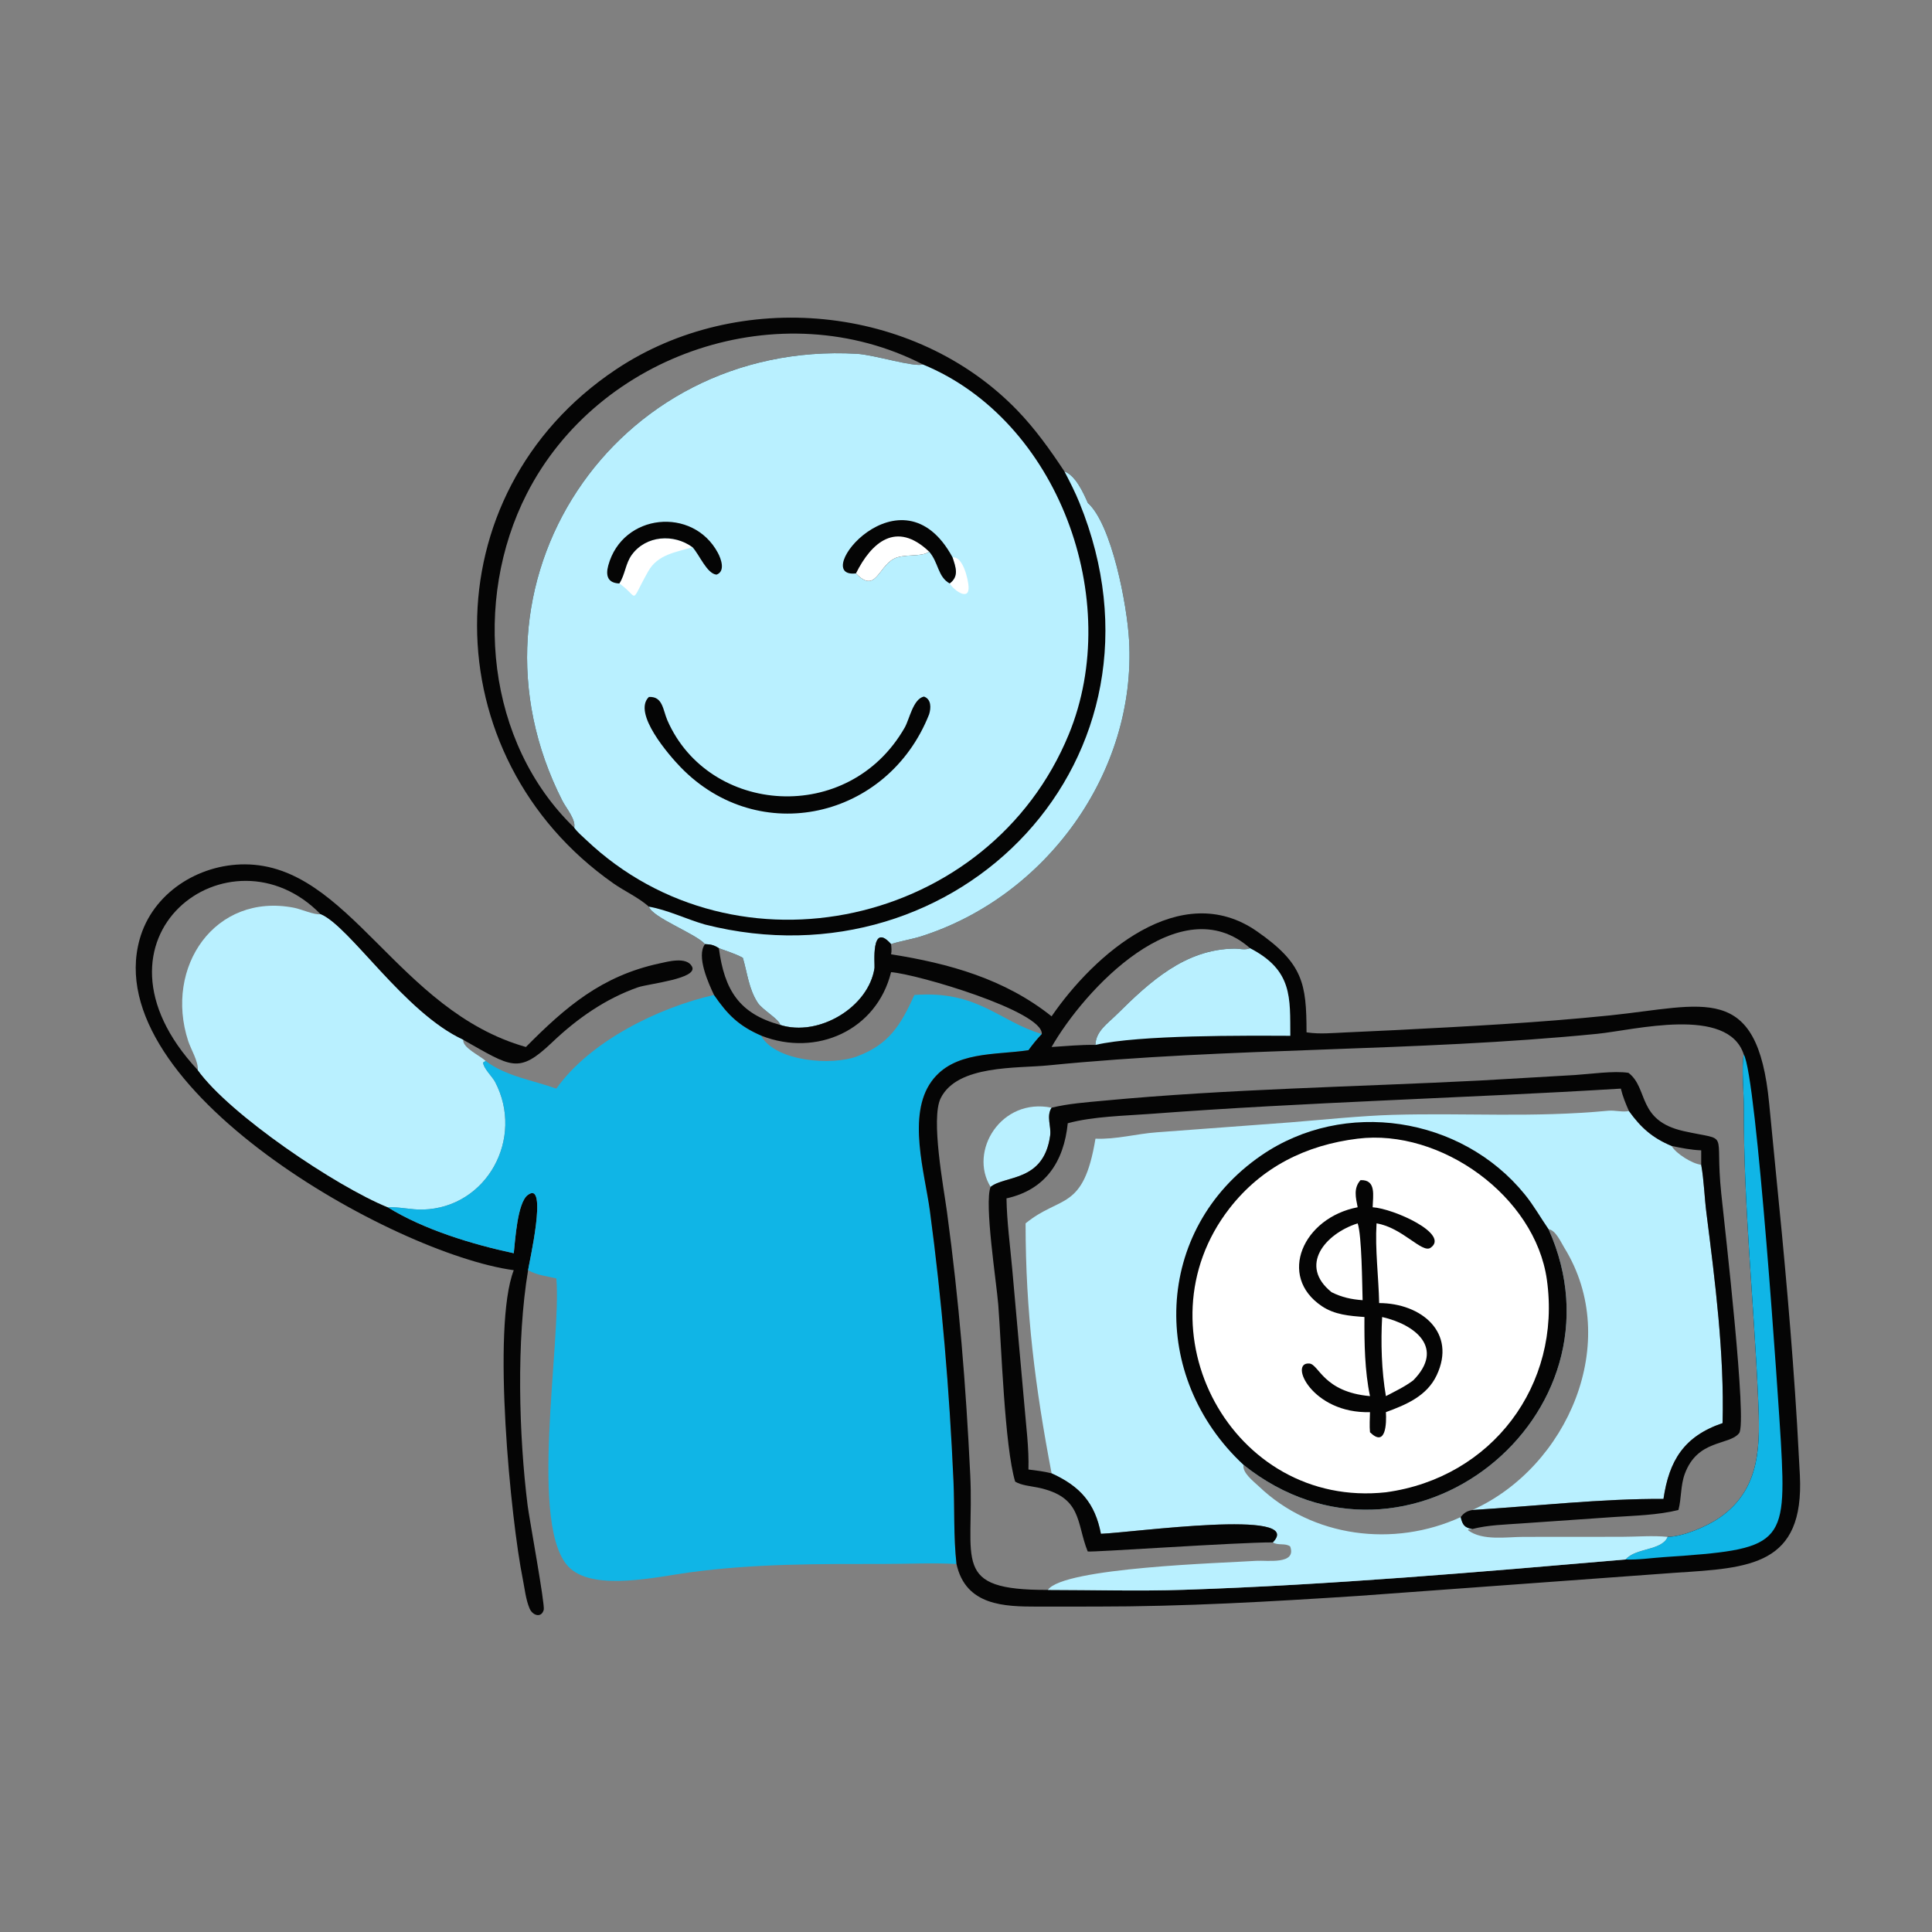 <?xml version="1.0" encoding="utf-8" ?>
<svg xmlns="http://www.w3.org/2000/svg" xmlns:xlink="http://www.w3.org/1999/xlink" width="1024" height="1024">
	<rect width="100%" height="100%" fill="#808080" stroke="none"/>
	<path fill="#050505" transform="scale(2 2)" d="M136.151 336.615C104.15 332.264 26.081 288.183 37.006 248.931C40.415 236.684 52.549 229.025 64.889 229.065C92.524 229.153 105.263 267.813 139.368 277.465C149.917 266.824 159.462 258.621 174.764 255.319C176.973 254.842 181.934 253.442 183.38 256.128C185.131 259.382 171.792 260.694 169.09 261.64C160.471 264.654 152.931 269.943 146.354 276.205C137.371 284.759 135.607 282.779 122.764 275.567C107.098 268.344 92.704 245.49 84.955 242.274C83.451 242.553 79.749 240.915 77.901 240.558C56.991 236.515 43.463 256.26 49.877 275.895C50.566 278.006 52.647 281.428 52.411 283.58C60.88 295.393 89.067 314.376 102.759 319.937C112.268 325.858 125.263 329.793 136.151 332.117C136.543 328.621 137.1 318.807 139.837 316.705C145.421 312.417 140.063 335.418 139.95 336.615C136.841 355.205 137.477 380.284 139.836 399.038C140.246 402.304 144.474 425.28 144.098 426.62C143.458 428.902 141.14 428.11 140.36 426.303C139.331 423.919 139.042 420.927 138.524 418.369C135.412 402.995 130.269 351.788 136.151 336.615ZM52.411 283.58C52.647 281.428 50.566 278.006 49.877 275.895C43.463 256.26 56.991 236.515 77.901 240.558C79.749 240.915 83.451 242.553 84.955 242.274C61.077 217.754 19.622 248.42 52.411 283.58Z"/>
	<path fill="#B9F0FF" transform="scale(2 2)" d="M52.411 283.58C52.647 281.428 50.566 278.006 49.877 275.895C43.463 256.26 56.991 236.515 77.901 240.558C79.749 240.915 83.451 242.553 84.955 242.274C92.704 245.49 107.098 268.344 122.764 275.567C122.529 277.67 127.281 279.788 128.697 281.16L128.032 281.572C128.089 283.098 130.474 285.322 131.204 286.715C139.03 301.63 129.071 320.043 112.127 320.546C108.992 320.64 105.833 319.789 102.759 319.937C89.067 314.376 60.88 295.393 52.411 283.58Z"/>
	<path fill="#10B5E6" transform="scale(2 2)" d="M242.327 263.682C259.161 262.403 264.807 270.713 276.089 274.028C274.776 275.395 273.667 276.785 272.548 278.312C263.748 279.665 252.734 278.479 246.862 286.578C240.353 295.553 245.091 310.92 246.426 320.849C249.61 344.533 251.611 368.555 252.678 392.423C253.003 399.701 252.672 407.252 253.479 414.469C247.163 414.141 240.682 414.457 234.343 414.458C216.998 414.459 199.999 414.36 182.75 416.7C174.181 417.862 157.955 421.649 151.193 415.716C139.713 405.644 148.887 355.549 147.439 338.794C144.806 338.172 142.372 337.967 139.95 336.615C140.063 335.418 145.421 312.417 139.837 316.705C137.1 318.807 136.543 328.621 136.151 332.117C125.263 329.793 112.268 325.858 102.759 319.937C105.833 319.789 108.992 320.64 112.127 320.546C129.071 320.043 139.03 301.63 131.204 286.715C130.474 285.322 128.089 283.098 128.032 281.572L128.697 281.16C134.09 285.244 141.201 286.258 147.439 288.494C156.299 275.952 174.544 266.989 189.225 263.682C192.873 268.989 195.855 271.911 201.829 274.498L201.854 274.762C205.852 281.324 220.39 282.452 227.113 279.956C235.634 276.791 238.739 271.575 242.327 263.682Z"/>
	<path fill="#050505" transform="scale(2 2)" d="M171.959 240.271C169.159 237.801 165.568 236.219 162.514 234.077C114.706 200.538 113.853 130.892 163.214 97.925C195.716 76.217 242.369 80.504 269.647 108.807C274.39 113.727 278.336 119.263 282.094 124.95C285 125.947 287.103 130.583 288.286 133.285C294.617 138.96 298.696 160.277 299.219 169.725C301.156 204.778 277.151 237.679 244.02 248.169C241.743 248.89 237.72 249.606 236.146 250.209C230.695 244.028 231.883 255.695 231.764 256.5C230.216 266.974 216.9 274.853 206.775 271.622C206.528 270.123 202.028 267.618 200.794 265.717C198.414 262.049 198.07 257.916 196.858 253.827C194.809 252.714 192.67 252.103 190.502 251.282C189.227 250.458 188.364 250.249 186.834 250.209L186.834 250.209C184.396 247.409 172.92 243.199 171.959 240.271ZM152.166 219.325C152.677 217.257 149.959 214.03 149.046 212.238C119.796 154.81 162.746 90.097 227.071 93.758C231.703 94.022 241.955 97.317 244.596 96.597C207.03 77.286 158.645 93.487 139.58 130.897C125.206 159.102 128.877 196.82 152.166 219.325Z"/>
	<path fill="#B9F0FF" transform="scale(2 2)" d="M282.094 124.95C285 125.947 287.103 130.583 288.286 133.285C294.617 138.96 298.696 160.277 299.219 169.725C301.156 204.778 277.151 237.679 244.02 248.169C241.743 248.89 237.72 249.606 236.146 250.209C230.695 244.028 231.883 255.695 231.764 256.5C230.216 266.974 216.9 274.853 206.775 271.622C206.528 270.123 202.028 267.618 200.794 265.717C198.414 262.049 198.07 257.916 196.858 253.827C194.809 252.714 192.67 252.103 190.502 251.282C189.227 250.458 188.364 250.249 186.834 250.209L186.834 250.209C184.396 247.409 172.92 243.199 171.959 240.271C177.01 241.156 181.884 243.594 186.834 245.01C254.008 262.071 313.578 200.841 286.083 133.285C284.931 130.421 283.517 127.684 282.094 124.95Z"/>
	<path fill="#B9F0FF" transform="scale(2 2)" d="M152.166 219.325C152.677 217.257 149.959 214.03 149.046 212.238C119.796 154.81 162.746 90.097 227.071 93.758C231.703 94.022 241.955 97.317 244.596 96.597C280.437 111.34 297.889 158.986 283.24 194.614C262.329 245.471 195.1 260.348 155.311 222.556C154.306 221.601 152.936 220.471 152.166 219.325Z"/>
	<path fill="white" transform="scale(2 2)" d="M252.439 147.714C255.19 147.378 256.547 153.446 256.678 155.398C256.959 159.56 252.647 156.315 251.682 154.626C254.208 152.723 253.309 150.376 252.439 147.714Z"/>
	<path fill="white" transform="scale(2 2)" d="M164.136 154.626C165.673 152.274 165.744 149.329 167.443 147.013C171.226 141.855 178.581 141.397 183.537 145.025C179.174 146.323 174.323 146.921 171.81 151.362C166.677 160.433 169.608 158.502 164.136 154.626Z"/>
	<path fill="#050505" transform="scale(2 2)" d="M164.136 154.626C161.097 154.511 160.446 152.617 161.199 149.851C164.966 136.015 183.635 134.179 190.247 146.513C191.126 148.154 192.276 151.426 189.89 152.281C187.354 152.073 185.369 147.038 183.537 145.025C178.581 141.397 171.226 141.855 167.443 147.013C165.744 149.329 165.673 152.274 164.136 154.626Z"/>
	<path fill="#050505" transform="scale(2 2)" d="M226.839 151.955C214.275 153.473 238.861 122.621 252.439 147.714C253.309 150.376 254.208 152.723 251.682 154.626C248.484 152.861 248.755 149.063 246.221 146.181C244.32 147.738 239.406 146.638 236.773 148.137C232.646 150.485 232 157.336 226.839 151.955Z"/>
	<path fill="white" transform="scale(2 2)" d="M226.839 151.955C230.959 143.7 237.518 137.919 246.221 146.181C244.32 147.738 239.406 146.638 236.773 148.137C232.646 150.485 232 157.336 226.839 151.955Z"/>
	<path fill="#050505" transform="scale(2 2)" d="M171.959 184.707C175.665 184.465 175.679 188.188 176.866 190.903C187.819 215.948 224.888 218.821 239.758 192.818C241.037 190.58 241.958 185.237 244.851 184.596C246.847 185.286 246.752 187.655 246.221 189.319C235.27 216.982 201.144 224.717 180.39 203.336C177.387 200.242 167.531 188.974 171.959 184.707Z"/>
	<path fill="#050505" transform="scale(2 2)" d="M278.682 269.337C289.945 252.934 312.83 232.674 333.145 246.835C345.373 255.359 346.22 260.648 346.244 273.575L346.579 273.626C349.734 274.085 353.198 273.755 356.375 273.617L369.974 272.981C388.824 272.012 407.732 271.034 426.515 269.107C451.583 266.536 465.739 259.955 468.851 292.465L470.589 310.296C472.84 332.633 474.89 355.036 476.246 377.447L476.985 390.942C478.17 414.875 463.772 415.527 444.11 416.786L359.932 422.935C336.773 424.444 313.767 425.769 290.547 425.757L274.939 425.768C266.235 425.763 255.929 425.581 253.479 414.469C252.672 407.252 253.003 399.701 252.678 392.423C251.611 368.555 249.61 344.533 246.426 320.849C245.091 310.92 240.353 295.553 246.862 286.578C252.734 278.479 263.748 279.665 272.548 278.312C273.667 276.785 274.776 275.395 276.089 274.028C264.807 270.713 259.161 262.403 242.327 263.682C238.739 271.575 235.634 276.791 227.113 279.956C220.39 282.452 205.852 281.324 201.854 274.762L201.829 274.498C195.855 271.911 192.873 268.989 189.225 263.682C187.822 260.725 184.438 253.36 186.834 250.209L186.834 250.209C188.364 250.249 189.227 250.458 190.502 251.282C192.67 252.103 194.809 252.714 196.858 253.827C198.07 257.916 198.414 262.049 200.794 265.717C202.028 267.618 206.528 270.123 206.775 271.622C216.9 274.853 230.216 266.974 231.764 256.5C231.883 255.695 230.695 244.028 236.146 250.209C236.233 251.135 236.351 251.983 236.146 252.898C251.532 255.327 266.28 259.433 278.682 269.337ZM277.699 421.344C289.664 421.35 301.763 421.707 313.714 421.314C352.266 420.046 392.359 416.577 430.782 413.282C433.47 410.118 440.391 410.989 441.935 407.288C446.012 407.241 452.356 404.523 455.686 402.216C466.821 394.5 466.458 382.616 465.924 370.626C464.777 344.899 462.049 319.215 462.132 293.45C462.145 289.558 461.489 282.929 462.109 279.421C457.864 266.492 433.096 272.998 423.264 273.976C374.896 278.789 326.184 277.496 277.807 282.338C269.526 283.167 253.724 282.135 249.298 291.023C246.609 296.424 250.096 314.77 250.956 321.136C254.185 345.057 255.963 366.813 257.126 390.893C258.228 413.712 251.821 421.425 277.699 421.344ZM278.682 277.465C282.531 277.231 286.457 276.831 290.31 276.912C290.366 273.288 293.554 271.229 295.953 268.849C304.764 260.108 314.086 251.553 327.096 251.397C328.465 251.381 329.974 251.855 331.275 251.282C312.724 234.9 287.299 262.346 278.682 277.465ZM236.146 257.634C232.316 273.053 216.389 280.175 201.829 274.498L201.854 274.762C205.852 281.324 220.39 282.452 227.113 279.956C235.634 276.791 238.739 271.575 242.327 263.682C259.161 262.403 264.807 270.713 276.089 274.028C276.444 267.989 242.969 258.12 236.146 257.634ZM190.502 251.282C191.978 262.353 195.868 268.644 206.775 271.622C206.528 270.123 202.028 267.618 200.794 265.717C198.414 262.049 198.07 257.916 196.858 253.827C194.809 252.714 192.67 252.103 190.502 251.282Z"/>
	<path fill="#10B5E6" transform="scale(2 2)" d="M441.935 407.288C446.012 407.241 452.356 404.523 455.686 402.216C466.821 394.5 466.458 382.616 465.924 370.626C464.777 344.899 462.049 319.215 462.132 293.45C462.145 289.558 461.489 282.929 462.109 279.421C465.549 285.065 471.399 372.499 471.948 382.086C473.533 409.801 472.164 410.536 440.893 412.657C437.616 412.88 434.054 413.418 430.782 413.282C433.47 410.118 440.391 410.989 441.935 407.288Z"/>
	<path fill="#B9F0FF" transform="scale(2 2)" d="M331.275 251.282C342.617 257.164 341.869 264.379 341.948 274.498C329.894 274.46 301.958 274.22 290.31 276.912C290.366 273.288 293.554 271.229 295.953 268.849C304.764 260.108 314.086 251.553 327.096 251.397C328.465 251.381 329.974 251.855 331.275 251.282Z"/>
	<path fill="#B9F0FF" transform="scale(2 2)" d="M277.699 421.344C251.821 421.425 258.228 413.712 257.126 390.893C255.963 366.813 254.185 345.057 250.956 321.136C250.096 314.77 246.609 296.424 249.298 291.023C253.724 282.135 269.526 283.167 277.807 282.338C326.184 277.496 374.896 278.789 423.264 273.976C433.096 272.998 457.864 266.492 462.109 279.421C461.489 282.929 462.145 289.558 462.132 293.45C462.049 319.215 464.777 344.899 465.924 370.626C466.458 382.616 466.821 394.5 455.686 402.216C452.356 404.523 446.012 407.241 441.935 407.288C440.391 410.989 433.47 410.118 430.782 413.282C392.359 416.577 352.266 420.046 313.714 421.314C301.763 421.707 289.664 421.35 277.699 421.344ZM277.699 421.344C281.788 415.388 324.307 414.213 332.905 413.637C335.751 413.447 343.701 414.743 341.906 409.817C340.587 408.852 338.698 409.649 337.307 408.751C346.173 399.719 300.125 406.157 291.754 406.472C290.211 398.407 286.296 393.902 278.682 390.448C274.345 367.709 271.783 347.635 271.791 324.203C281.069 316.615 287.129 321.063 290.31 301.76C295.863 301.995 301.099 300.465 306.591 300.072L341.872 297.446C350.216 296.778 360.857 295.682 369.114 295.447C388.582 294.892 406.197 296.249 426.237 294.351C427.955 294.188 430.133 294.815 431.681 294.427C434.884 298.872 437.927 301.569 442.996 303.687C444.101 305.697 448.507 308.45 450.839 308.672C451.582 312.844 451.683 317.213 452.219 321.431C454.532 339.653 456.985 358.758 456.5 377.139C446.254 380.638 442.33 387.064 440.839 397.228C424.757 397.126 406.593 399.153 390.207 400.165C388.759 400.442 388 400.876 387.1 402.051C387.596 404.151 388.119 404.859 390.207 405.202L389.205 405.261L389.037 405.518C392.885 408.419 399.356 407.275 403.821 407.288L429.794 407.269C433.715 407.264 438.05 406.89 441.935 407.288C446.012 407.241 452.356 404.523 455.686 402.216C466.821 394.5 466.458 382.616 465.924 370.626C464.777 344.899 462.049 319.215 462.132 293.45C462.145 289.558 461.489 282.929 462.109 279.421C457.864 266.492 433.096 272.998 423.264 273.976C374.896 278.789 326.184 277.496 277.807 282.338C269.526 283.167 253.724 282.135 249.298 291.023C246.609 296.424 250.096 314.77 250.956 321.136C254.185 345.057 255.963 366.813 257.126 390.893C258.228 413.712 251.821 421.425 277.699 421.344ZM410.38 325.749C432.553 375.121 373.122 422.983 329.563 388.219C329.097 390.241 332.308 392.661 333.574 393.872C347.76 407.448 369.369 410.181 387.1 402.051C388 400.876 388.759 400.442 390.207 400.165C415.388 388.838 429.985 355.583 414.54 330.632C413.644 329.184 412.267 325.987 410.38 325.749Z"/>
	<path fill="#050505" transform="scale(2 2)" d="M329.563 388.219C304.55 364.993 305.597 325.926 334.223 306.219C356.235 291.065 387.264 295.846 404.061 316.502C406.472 319.468 408.23 322.632 410.38 325.749C432.553 375.121 373.122 422.983 329.563 388.219Z"/>
	<path fill="white" transform="scale(2 2)" d="M359.794 301.76C381.809 299.022 406.809 317.007 409.933 339.102C413.886 367.062 395.317 391.665 367.28 395.47C326.437 399.913 301.015 352.24 325.793 320.276C334.332 309.261 346.145 303.431 359.794 301.76Z"/>
	<path fill="#050505" transform="scale(2 2)" d="M360.543 312.755C364.808 312.561 363.831 316.939 363.77 319.937C369.41 320.302 384.318 327.057 379.118 330.671C376.875 332.229 371.679 325.331 364.798 324.203C364.372 331.118 365.351 338.376 365.49 345.328C376.749 345.358 386.067 353.197 380.724 364.479C378.122 369.974 372.661 372.258 367.28 374.231C367.463 377.184 367.28 383.716 363.062 379.565C362.9 377.812 363.028 375.992 363.062 374.231C347.741 374.681 341.425 360.866 347.007 361.349C349.541 361.569 350.689 368.895 363.062 369.985C361.657 363.284 361.548 355.864 361.591 349.022C357.591 348.724 353.696 348.432 350.271 346.125C338.481 338.181 345.314 322.706 359.794 319.937C359.295 317.395 358.637 314.892 360.543 312.755Z"/>
	<path fill="white" transform="scale(2 2)" d="M366.282 349.022C375.081 351.026 382.963 357.247 374.517 365.815C372.291 367.493 369.741 368.69 367.28 369.985C366.124 363.315 365.905 355.777 366.282 349.022Z"/>
	<path fill="white" transform="scale(2 2)" d="M359.794 324.203C360.898 327.339 360.984 340.436 361.106 344.565C358.094 344.342 355.606 343.804 352.894 342.457C344.091 335.417 351.132 326.955 359.794 324.203Z"/>
	<path fill="#B9F0FF" transform="scale(2 2)" d="M262.52 314.535C256.642 305.12 265.284 290.808 278.682 293.553C277.219 295.854 278.647 298.474 278.299 300.966C276.576 313.305 266.367 311.421 262.52 314.535Z"/>
	<path fill="#050505" transform="scale(2 2)" d="M278.682 293.553C283.209 292.45 287.922 292.125 292.553 291.688C325.702 288.563 359.041 288.049 392.279 286.346L417.323 284.897C421.306 284.643 427.753 283.711 431.564 284.317C436.944 288.419 433.75 296.965 446.184 299.753C458.77 302.576 454.334 298.928 456.15 316.281C457.204 326.347 463.059 377.078 460.883 379.809C458.238 383.128 449.877 381.349 446.482 390.605C445.326 393.757 445.634 397.028 444.799 400.165C439.2 401.541 433.379 401.64 427.644 402.033L403.213 403.723C398.909 404.04 394.395 404.121 390.207 405.202C388.119 404.859 387.596 404.151 387.1 402.051C388 400.876 388.759 400.442 390.207 400.165C406.593 399.153 424.757 397.126 440.839 397.228C442.33 387.064 446.254 380.638 456.5 377.139C456.985 358.758 454.532 339.653 452.219 321.431C451.683 317.213 451.582 312.844 450.839 308.672C448.507 308.45 444.101 305.697 442.996 303.687C437.927 301.569 434.884 298.872 431.681 294.427C430.133 294.815 427.955 294.188 426.237 294.351C406.197 296.249 388.582 294.892 369.114 295.447C360.857 295.682 350.216 296.778 341.872 297.446L306.591 300.072C301.099 300.465 295.863 301.995 290.31 301.76C287.129 321.063 281.069 316.615 271.791 324.203C271.783 347.635 274.345 367.709 278.682 390.448C286.296 393.902 290.211 398.407 291.754 406.472C300.125 406.157 346.173 399.719 337.307 408.751C327.984 408.703 288.807 411.46 288.251 411.148C285.193 403.594 286.918 396.659 274.969 394.205C273.148 393.831 270.625 393.634 269.025 392.642C266.212 383.205 265.378 356.292 264.549 345.765C264.079 339.789 260.786 318.86 262.52 314.535C266.367 311.421 276.576 313.305 278.299 300.966C278.647 298.474 277.219 295.854 278.682 293.553ZM282.967 297.675C281.928 307.97 276.975 315.322 266.73 317.582C266.832 323.791 267.69 330.084 268.248 336.276L271.442 372.053C271.906 377.754 272.712 383.722 272.548 389.438C274.617 389.692 276.658 389.931 278.682 390.448C274.345 367.709 271.783 347.635 271.791 324.203C281.069 316.615 287.129 321.063 290.31 301.76C295.863 301.995 301.099 300.465 306.591 300.072L341.872 297.446C350.216 296.778 360.857 295.682 369.114 295.447C388.582 294.892 406.197 296.249 426.237 294.351C427.955 294.188 430.133 294.815 431.681 294.427C430.829 292.499 430.031 290.551 429.541 288.494C388.204 291.024 346.228 292.066 305.119 295.174C298.146 295.701 289.649 295.845 282.967 297.675ZM442.996 303.687C444.101 305.697 448.507 308.45 450.839 308.672L450.839 304.85C448.188 304.755 445.584 304.231 442.996 303.687Z"/>
</svg>
